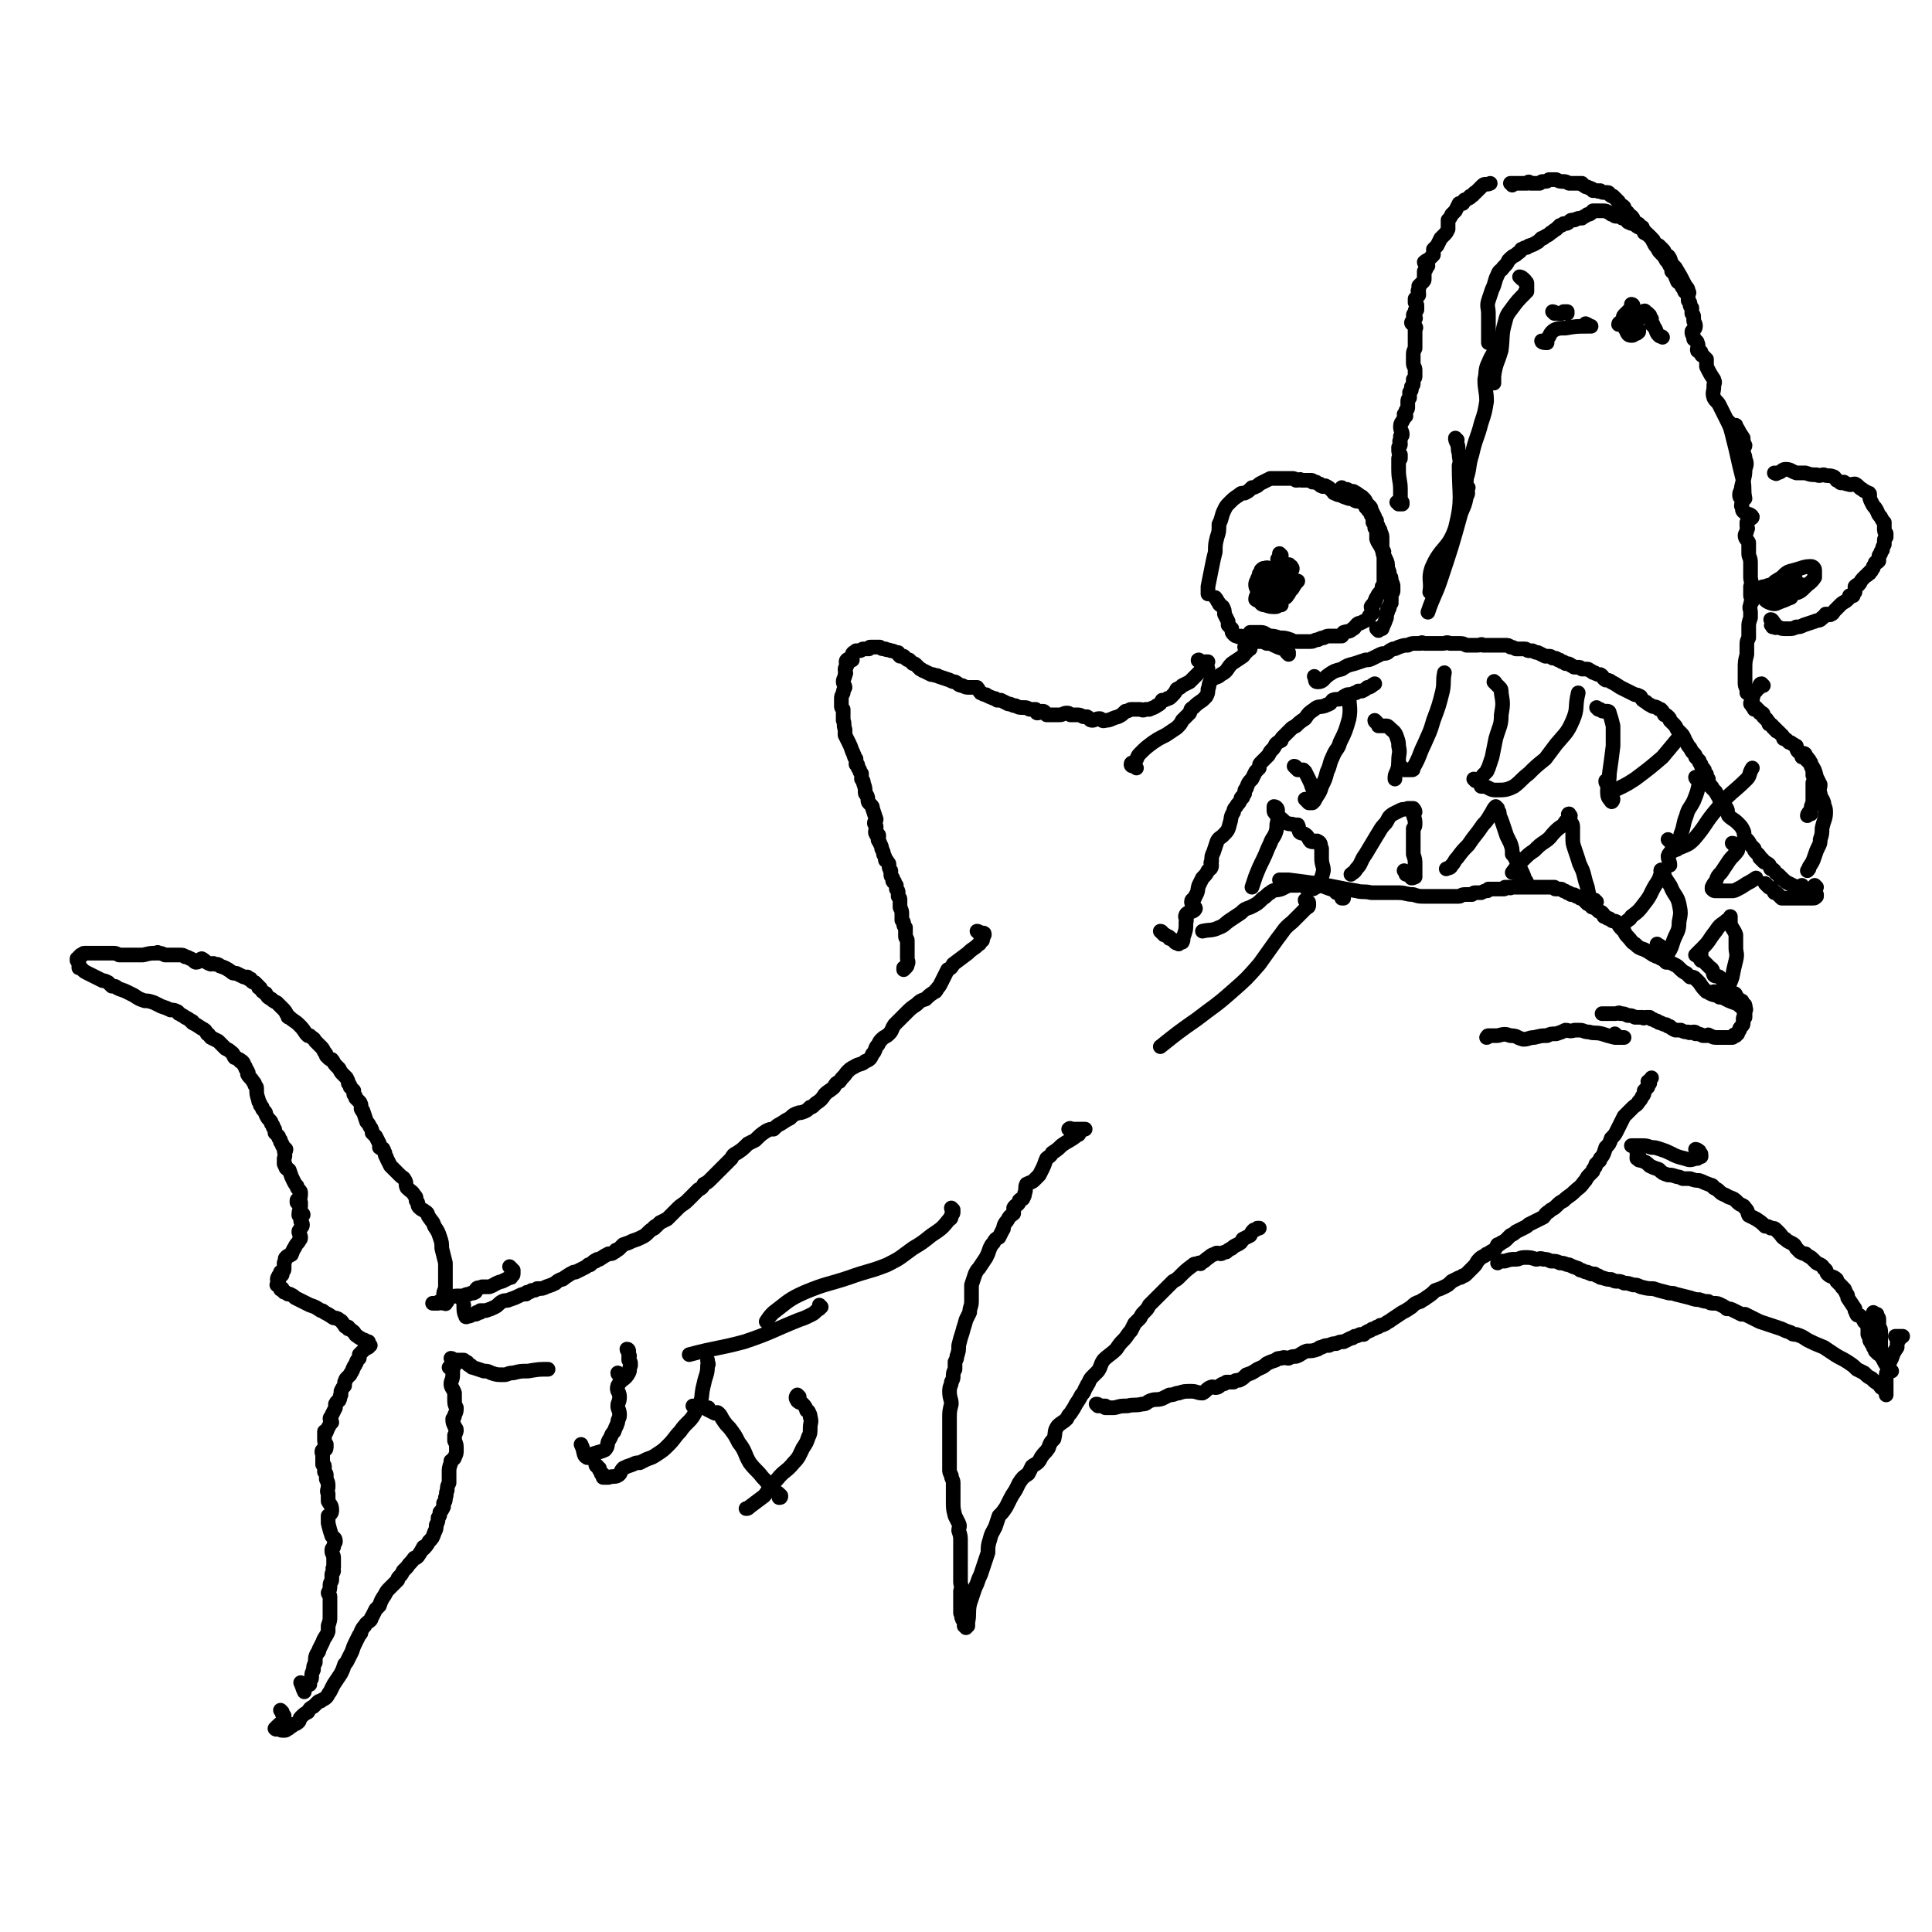 <svg viewBox='0 0 1054 1054' version='1.1' xmlns='http://www.w3.org/2000/svg' xmlns:xlink='http://www.w3.org/1999/xlink'><g fill='none' stroke='#000000' stroke-width='8' stroke-linecap='round' stroke-linejoin='round'><path d='M763,275c0,-1 -1,-1 -1,-1 0,0 1,1 2,1 0,0 0,0 0,0 0,0 1,0 1,0 0,0 -1,0 -1,0 0,-1 1,0 1,0 0,-1 0,-1 0,-1 -1,0 -1,0 -1,0 0,-1 0,-1 0,-2 0,0 0,0 0,-1 0,0 0,0 0,-1 0,-1 0,-1 0,-2 0,0 0,0 0,-1 0,-5 -1,-5 -1,-11 0,-2 0,-2 0,-4 0,-1 0,-1 0,-2 0,0 1,1 1,0 0,-1 0,-1 0,-2 -1,-1 -1,-1 -1,-3 0,0 0,0 0,-1 1,-1 1,-1 1,-2 0,-1 -1,-1 0,-2 0,-1 0,-1 0,-2 1,-1 1,0 1,-1 0,-2 -1,-2 -1,-4 0,-1 0,-2 1,-3 1,-2 1,-2 2,-3 0,0 -1,0 -1,-1 1,0 1,0 1,-1 0,-1 0,-1 0,-1 1,-1 1,-1 1,-2 0,-2 0,-2 0,-3 0,-1 0,-1 1,-2 0,-1 0,-1 0,-3 1,-1 1,-1 1,-2 0,0 0,0 0,-1 1,-1 1,-1 1,-2 0,-1 0,-1 0,-2 1,-1 1,-1 1,-2 0,-2 0,-2 0,-3 0,-2 -1,-2 -1,-4 0,-2 0,-2 0,-4 0,-2 0,-2 1,-4 0,-2 0,-2 0,-4 0,-2 0,-2 0,-3 0,-2 0,-2 0,-3 0,-1 1,-1 0,-2 0,-1 -2,-1 -2,-2 0,-1 2,-1 2,-2 1,-1 -1,-1 -1,-2 0,-1 1,-1 1,-2 0,-1 0,-1 1,-1 0,-1 0,-1 0,-2 0,-1 0,-1 -1,-2 0,-1 0,-1 0,-2 1,-1 1,-1 2,-2 0,0 0,0 0,-1 0,-1 -1,-1 0,-2 0,-1 0,-1 0,-2 1,-1 1,-1 2,-2 1,-1 1,-1 1,-2 0,-1 0,-1 0,-2 0,-1 0,-1 0,-2 1,-1 1,-1 1,-2 0,-1 1,-1 1,-1 0,-1 -2,-1 -2,-2 1,-1 2,-1 3,-2 1,-1 1,-1 2,-2 0,-1 0,-2 0,-3 1,-1 1,-1 2,-2 1,-2 1,-2 2,-4 1,-1 1,-1 2,-2 1,-1 1,-1 2,-3 0,-2 0,-3 0,-5 1,-1 1,-1 2,-3 1,-1 1,-1 2,-2 1,-2 1,-2 2,-4 1,0 1,0 2,0 1,-1 0,-1 1,-2 1,0 1,0 2,-1 1,0 1,0 1,-1 1,0 1,0 2,-1 0,0 0,-1 1,-1 2,-2 2,-2 4,-4 1,-1 2,0 4,-1 '/><path d='M825,101c0,-1 -1,-1 -1,-1 0,0 1,0 1,0 0,0 0,0 0,0 1,0 1,0 1,0 1,0 1,0 2,0 3,0 3,0 5,0 1,-1 1,-1 2,0 1,0 1,0 2,0 2,0 2,0 3,0 1,-1 1,-1 2,-1 2,0 2,0 3,-1 2,0 2,0 4,0 2,1 2,1 4,1 1,0 1,0 3,1 2,0 2,0 3,0 1,0 1,0 2,0 1,0 1,0 2,0 0,0 0,1 1,1 1,1 1,1 2,1 1,1 1,0 2,1 1,0 0,0 1,1 1,0 1,0 1,0 1,0 1,0 2,0 0,1 0,0 1,0 1,1 1,1 2,1 1,0 1,0 2,0 1,0 1,1 1,1 1,1 1,1 2,1 1,1 1,1 1,1 1,1 1,1 2,2 0,1 0,1 1,2 1,0 1,0 2,1 0,1 0,1 1,2 0,0 0,0 1,1 0,0 0,0 0,1 1,1 1,0 2,1 1,1 1,1 1,2 1,1 1,1 2,2 1,0 1,0 1,1 1,1 1,1 2,2 1,1 1,1 1,2 2,1 2,1 3,2 1,1 1,1 2,3 1,2 1,2 2,3 1,2 1,2 2,3 2,2 2,2 3,4 1,1 1,1 2,3 1,1 1,1 1,3 1,1 1,1 2,2 0,1 0,1 1,3 0,1 1,1 2,2 1,1 0,1 1,2 1,1 1,1 2,2 0,1 0,1 1,2 0,1 0,1 0,3 1,1 1,1 1,2 0,1 0,1 1,2 0,1 0,1 0,1 0,1 0,1 0,2 1,1 1,1 1,2 0,1 0,1 0,2 0,1 1,1 1,3 0,2 -2,2 -2,3 0,2 1,2 1,3 0,1 0,1 0,1 1,1 2,1 2,2 1,2 0,2 0,4 0,1 1,0 2,1 0,1 0,2 1,2 1,1 1,1 2,2 0,1 0,1 0,2 0,0 0,0 0,1 0,1 0,1 0,1 2,4 2,4 4,7 0,1 1,1 0,3 0,0 0,0 0,1 0,3 -1,3 0,6 1,2 2,2 3,4 2,4 2,4 4,8 2,4 2,4 3,8 1,4 1,4 2,8 2,9 2,9 4,17 1,5 0,5 1,10 '/><path d='M944,231c0,0 -1,-1 -1,-1 0,0 1,1 2,2 0,0 0,0 0,0 1,0 1,0 2,0 0,1 0,1 1,2 1,2 1,2 3,5 0,2 0,2 1,4 0,1 -1,1 -1,2 0,3 1,3 1,5 1,3 1,3 0,6 0,5 -1,5 -2,10 0,2 -1,2 -1,4 0,2 1,1 1,2 1,2 0,2 0,4 1,1 0,2 1,3 2,2 4,1 5,3 0,1 -2,1 -3,3 0,1 0,1 0,2 0,1 1,1 0,2 0,2 -1,2 -1,3 0,2 1,2 2,4 0,2 0,2 0,4 0,1 0,1 0,2 0,2 1,2 1,5 0,1 0,1 0,2 0,2 0,2 0,4 0,1 0,1 0,2 0,2 1,2 0,5 0,1 0,1 0,2 0,2 0,2 0,3 0,1 1,1 1,2 0,0 0,0 0,0 0,0 0,1 0,1 -1,1 -1,1 -1,2 -1,2 0,2 0,4 0,1 0,1 0,3 -1,3 -1,3 -1,5 0,3 0,3 0,6 -1,2 -1,2 -1,4 0,2 0,2 0,5 -1,4 -1,4 -1,8 0,1 0,1 0,2 0,2 0,2 0,5 0,2 0,2 1,4 0,1 0,1 0,2 '/><path d='M680,354c0,0 -1,-1 -1,-1 0,0 1,0 2,0 0,0 0,0 1,0 0,0 0,0 0,0 0,0 0,0 0,1 -1,0 -1,0 -1,0 0,1 0,1 -1,1 0,1 0,1 -1,1 0,1 0,1 -1,2 -3,2 -3,2 -6,4 -3,3 -2,4 -6,6 -2,2 -3,1 -5,3 -2,2 -1,3 -2,5 0,2 0,2 -1,4 -1,1 -1,1 -2,2 -3,2 -3,2 -5,4 -2,1 -1,1 -2,3 -2,2 -2,2 -4,4 -1,2 -1,2 -3,4 -3,2 -3,2 -6,4 -4,2 -4,2 -7,4 -4,3 -4,3 -7,6 -2,2 -1,2 -3,5 -1,0 -2,0 -2,1 0,1 1,1 2,1 1,1 1,1 1,1 '/><path d='M655,361c-1,0 -2,-1 -1,-1 0,0 1,1 2,1 1,0 1,0 2,0 1,0 1,0 1,0 0,0 -1,0 -1,0 -1,1 -1,1 -1,2 1,1 2,1 2,2 0,0 -1,0 -3,1 -1,0 -1,0 -2,1 -1,1 -1,1 -2,2 -1,1 -1,1 -3,3 -2,1 -2,1 -4,2 -1,1 -1,1 -3,2 -1,2 -1,2 -3,4 -1,1 -1,1 -2,1 -1,1 -2,1 -3,1 -1,2 -1,2 -3,3 -1,1 -2,1 -4,2 -1,0 -1,0 -2,0 -2,1 -2,0 -3,0 -2,0 -3,0 -5,0 -1,0 -1,1 -3,1 -2,2 -2,2 -4,3 -4,1 -4,2 -7,2 -2,1 -2,-1 -3,-1 -2,0 -3,1 -4,1 -2,0 -1,-1 -3,-2 -1,0 -1,0 -2,0 -2,-1 -2,-1 -3,-1 -2,0 -2,0 -4,0 -1,-1 -1,-1 -2,-1 -2,0 -2,1 -4,1 -1,0 0,0 -1,0 -2,0 -2,0 -4,0 -1,0 -1,0 -2,0 -1,-1 -1,-2 -2,-2 -2,0 -2,1 -3,1 -1,0 0,-1 -1,-2 -1,0 -1,0 -3,0 -1,0 -1,-1 -3,-1 -1,0 -1,0 -1,0 -2,0 -2,0 -4,-1 -2,0 -2,-1 -4,-1 -2,-1 -2,-1 -4,-2 -1,0 -1,0 -2,0 -1,-1 -1,-1 -2,-1 -2,-1 -3,-1 -4,-2 -2,0 -2,-1 -3,-1 -1,-1 -1,-2 -2,-3 -2,0 -2,0 -4,0 -2,0 -2,0 -4,-1 -2,0 -2,-1 -4,-2 -1,0 -1,0 -3,-1 -3,-1 -3,-1 -6,-2 -1,-1 -1,0 -3,-1 0,0 0,0 -1,0 -2,-1 -2,-1 -4,-2 -1,0 -1,-1 -2,-1 -1,-1 -1,-1 -2,-2 -1,-1 -1,-1 -2,-1 -1,-1 -1,-1 -2,-2 -1,0 -1,0 -2,-1 0,0 0,0 -1,-1 -1,0 -1,0 -2,0 -1,-1 -1,-1 -1,-2 -2,0 -2,-1 -4,-1 -2,-1 -2,0 -3,-1 -2,0 -2,0 -3,-1 -1,0 -1,0 -2,0 -2,0 -2,0 -3,0 -1,0 0,0 -1,1 -1,0 0,0 -1,0 -1,0 -1,0 -2,0 -1,0 -1,1 -2,1 -1,0 -1,0 -2,0 -1,1 -2,1 -2,2 -1,1 0,2 0,3 -1,1 -2,-1 -3,0 -1,1 0,2 0,3 0,1 -1,1 -1,2 0,2 1,2 0,3 0,2 -1,2 -1,4 0,1 1,2 1,3 -1,2 -1,2 -1,3 -1,2 -1,2 -1,3 0,2 0,2 0,4 0,1 0,1 1,2 0,2 0,2 0,3 0,2 0,2 0,3 1,2 0,2 1,5 0,2 0,2 0,3 1,2 1,2 2,4 1,2 1,2 2,5 1,1 0,1 1,2 0,1 0,1 1,2 0,2 0,2 0,3 1,0 1,0 1,1 0,1 0,1 1,2 0,1 0,1 1,2 0,1 0,1 0,3 1,1 1,1 1,2 1,3 1,3 1,5 0,1 0,1 1,2 1,2 0,3 1,4 1,1 1,1 1,1 1,1 1,1 1,2 1,3 1,3 2,6 0,1 -1,1 -1,2 0,1 1,1 1,2 0,2 -1,3 0,4 0,1 1,0 1,0 1,1 0,2 0,3 0,1 1,1 1,2 1,2 1,2 1,3 1,2 1,2 1,3 1,2 1,2 1,3 0,1 1,0 1,1 1,1 1,1 1,2 0,1 0,2 1,3 0,1 0,1 0,2 0,1 0,1 1,2 0,1 0,1 0,1 0,1 0,1 1,1 0,1 0,1 1,2 0,1 0,1 0,2 1,1 1,1 1,2 0,1 0,1 0,2 1,1 1,1 1,2 0,0 0,0 0,1 0,2 0,2 0,3 1,2 1,2 1,4 0,1 0,1 0,3 1,1 1,1 1,2 0,1 0,1 1,2 0,1 0,1 0,3 0,1 0,1 0,2 0,1 1,1 1,2 0,2 0,2 0,3 0,2 0,2 0,3 0,1 0,1 0,1 0,2 0,2 0,3 0,1 1,2 0,3 0,1 0,1 -1,2 -1,1 -1,1 -1,1 0,0 0,0 0,-1 '/><path d='M534,509c0,0 -1,-1 -1,-1 0,0 1,0 2,1 1,0 1,0 1,0 1,0 1,0 1,1 0,0 0,0 -1,0 0,1 1,1 0,2 0,0 0,0 0,1 -1,0 -1,0 -1,1 -1,0 0,1 -1,1 -3,3 -3,2 -6,5 -4,3 -4,3 -8,6 -1,2 -1,2 -3,3 -1,2 -1,2 -2,4 -1,2 -1,2 -2,4 -1,2 -1,1 -2,3 -1,0 0,1 -1,1 -3,2 -3,2 -5,4 -3,1 -3,1 -5,3 -3,2 -3,2 -5,4 -2,2 -2,2 -3,3 -2,2 -2,2 -4,4 -2,3 -1,3 -3,5 -2,2 -2,1 -4,3 -1,1 -1,1 -2,3 -2,2 -1,3 -3,5 -1,2 -1,3 -4,4 -2,2 -3,1 -6,3 -2,1 -2,1 -4,3 -2,3 -2,2 -4,5 -2,1 -2,1 -3,3 -2,2 -3,2 -5,4 -2,3 -2,3 -5,5 -1,1 -1,1 -1,1 -1,1 -1,1 -2,1 -2,2 -2,2 -5,3 0,0 -1,0 -1,0 -3,1 -3,1 -5,3 -2,1 -2,1 -5,3 -2,1 -2,1 -4,3 -2,0 -2,0 -4,1 -3,2 -3,2 -6,5 -2,1 -2,1 -4,2 -3,3 -3,3 -6,5 -2,1 -2,1 -3,3 -1,1 -1,1 -3,3 0,0 0,0 -1,1 -1,1 -1,1 -3,3 -2,2 -2,2 -4,4 -2,2 -2,2 -4,3 -1,2 -1,2 -3,3 -2,2 -2,2 -4,4 -1,1 -1,1 -2,2 -2,2 -3,2 -5,4 -1,1 -1,1 -2,2 -1,1 -1,1 -2,2 -1,1 -1,1 -2,2 -2,1 -2,1 -4,2 -1,1 -1,1 -2,2 -1,0 -1,0 -1,1 -2,1 -2,1 -3,2 -2,2 -2,2 -4,3 -2,1 -2,1 -5,2 -2,1 -2,1 -5,2 -1,1 -1,1 -2,2 -1,1 -1,1 -2,1 0,0 0,1 -1,1 -1,1 -1,1 -3,1 -2,1 -2,1 -5,3 -1,0 -1,0 -2,1 0,0 1,-1 1,-1 -2,1 -2,1 -4,3 -1,0 -1,0 -1,0 -1,1 -1,1 -3,2 -2,1 -2,1 -4,2 -1,0 -1,0 -1,0 -2,1 -2,1 -5,3 -1,1 -1,1 -2,1 -2,1 -2,1 -3,2 -2,1 -2,1 -5,2 -2,1 -2,1 -5,1 -1,1 -1,1 -3,1 -1,1 -1,1 -2,1 -1,0 -1,0 -1,1 -2,0 -2,0 -4,1 -2,1 -2,1 -5,2 -2,1 -2,0 -4,1 -2,1 -2,2 -4,3 -2,1 -2,1 -5,2 -1,0 -1,0 -1,0 -1,0 -1,0 -2,0 0,0 0,1 0,1 -1,0 -1,0 -2,0 0,1 0,1 -1,1 -2,0 -2,1 -3,1 -1,0 -2,1 -2,0 -1,-2 -1,-3 -1,-6 '/><path d='M279,692c0,0 -1,-1 -1,-1 0,0 1,1 1,2 0,0 1,0 1,0 0,1 0,1 0,1 0,1 0,1 0,1 0,1 -1,1 -1,1 0,1 0,1 -1,1 -2,1 -2,1 -4,2 -4,1 -4,2 -7,3 -2,0 -2,0 -4,0 -2,1 -2,0 -3,1 -1,1 0,2 -1,2 -1,1 -2,0 -3,1 -2,0 -3,1 -5,2 0,0 0,-1 0,-1 -3,0 -4,0 -6,1 -1,1 -1,1 -1,2 -1,1 -1,2 -1,1 -1,0 -2,-1 -2,-2 0,0 1,1 2,1 0,0 1,0 1,0 -1,1 -1,1 -2,1 -1,0 -1,-1 -1,-2 0,0 0,0 0,0 0,1 -1,2 -2,2 -1,0 -3,0 -3,0 0,0 2,0 3,0 0,0 0,-1 1,-1 0,0 0,0 0,0 1,0 1,1 1,0 0,0 0,0 0,-1 1,-1 1,-1 1,-2 0,-2 0,-2 1,-4 0,-2 0,-2 0,-4 0,-3 0,-3 0,-5 0,-3 0,-3 0,-5 -1,-4 -1,-4 -2,-8 0,-3 0,-3 -1,-6 -1,-3 -1,-3 -3,-6 -1,-3 -1,-2 -3,-5 -1,-1 0,-2 -2,-3 -1,-1 -2,-1 -3,-2 -1,-1 -1,-1 -1,-2 0,-1 0,-1 -1,-2 0,-1 0,-1 0,-1 0,-1 0,-1 -1,-2 -1,-2 -2,-2 -4,-4 -1,-2 0,-2 -1,-4 -1,-2 -1,-1 -3,-3 -1,-1 -1,-1 -2,-2 -2,-2 -2,-2 -3,-3 -1,-2 -1,-2 -2,-4 0,-1 -1,-1 -1,-3 -1,-1 0,-1 -1,-2 0,-1 -1,0 -2,-1 0,-1 0,-1 0,-2 -1,-2 -1,-2 -2,-4 -1,-1 -1,-1 -2,-2 0,-1 0,-2 -1,-3 -1,-2 -1,-2 -2,-3 -1,-3 -1,-3 -2,-6 0,0 0,0 0,0 -1,0 0,0 -1,-1 0,-1 0,-1 0,-1 0,-1 0,-2 -1,-3 -1,-1 -1,-1 -2,-2 0,-1 0,-1 -1,-2 0,-1 0,-1 0,-2 -1,-1 -1,-1 -2,-2 0,-1 0,-1 -1,-2 0,-1 0,-1 -1,-3 -1,-1 -1,-1 -2,-2 -1,-1 -1,-1 -2,-3 -1,-1 -1,-1 -2,-2 -1,-1 -1,-2 -2,-3 -1,0 -1,0 -2,-1 0,0 0,0 -1,-1 0,-1 0,-1 -1,-2 -1,-2 -1,-2 -2,-3 -2,-2 -2,-2 -3,-3 -1,-2 -1,-1 -3,-3 0,0 -1,0 -1,0 0,0 1,0 1,0 0,0 -1,0 -1,0 -1,-1 -1,-1 -1,-1 -2,-3 -2,-3 -4,-5 -2,-2 -3,-2 -5,-4 -1,0 -1,0 -1,-1 -1,-1 -1,-2 -2,-3 -2,-2 -2,-2 -4,-4 -2,-1 -2,-1 -3,-2 -2,-1 -2,-1 -3,-3 -2,-1 -2,-1 -3,-3 -1,0 -1,0 -1,-1 -1,-1 -1,-1 -2,-2 -1,0 -1,0 -2,-1 0,-1 0,-1 -1,-1 -1,0 -1,0 -1,-1 -1,0 -1,0 -2,0 -2,-1 -2,-1 -4,-2 -2,0 -2,0 -3,-1 -3,-2 -3,-2 -6,-3 -1,-1 -1,-1 -3,-1 -1,-1 -1,0 -2,0 -3,-1 -3,-2 -5,-3 -1,0 -1,2 -3,2 -1,0 -1,-1 -3,-2 -1,0 -1,-1 -3,-1 -1,-1 -1,-1 -3,-1 -2,0 -2,0 -4,0 -2,0 -2,0 -4,0 -2,-1 -2,-1 -4,-1 0,-1 0,0 -1,0 -3,0 -3,0 -7,1 -3,0 -3,0 -5,0 -1,0 -1,0 -2,0 -2,0 -2,0 -4,0 -1,0 -1,0 -2,0 -2,-1 -2,-1 -3,-1 -1,0 -1,0 -2,0 -2,0 -2,0 -3,0 -1,0 -1,0 -3,0 -1,0 -1,0 -3,0 -1,0 -1,0 -3,0 -1,0 -1,0 -2,0 -1,0 -1,1 -1,1 -1,0 -1,0 -1,0 -1,1 0,1 -1,1 0,1 -1,1 -1,1 0,1 0,1 0,1 0,0 0,0 1,0 0,0 0,0 0,0 0,1 0,1 0,2 0,1 0,1 0,2 1,0 1,0 2,1 1,1 1,1 3,2 2,1 2,1 4,2 2,1 2,1 4,2 1,0 1,0 3,1 1,1 1,1 2,2 2,0 2,0 3,1 2,1 3,1 5,2 2,1 2,1 4,2 3,2 3,2 6,3 2,0 2,0 5,1 2,1 2,1 4,2 3,1 3,1 5,2 2,0 2,0 4,1 1,1 0,1 1,1 1,1 2,1 3,2 2,1 2,1 3,2 1,0 1,0 1,1 2,1 2,1 5,3 2,1 2,1 3,3 1,0 1,1 2,2 2,1 2,1 4,2 2,2 2,2 4,4 2,1 2,1 3,2 2,1 1,2 2,3 1,0 1,0 2,1 1,0 1,0 1,1 1,0 1,0 1,0 1,1 1,1 1,2 1,1 1,1 1,2 1,1 1,1 1,2 1,0 0,1 0,1 1,2 2,2 3,4 1,1 1,1 1,2 1,1 1,1 1,2 0,0 0,0 0,0 0,3 0,3 1,6 0,2 1,1 1,3 0,0 0,0 1,1 0,1 0,1 1,2 1,1 1,1 1,2 1,2 1,2 2,3 1,1 1,1 1,2 1,1 1,1 1,2 0,0 0,0 0,0 1,1 1,1 1,3 1,1 1,1 2,2 0,1 0,1 1,2 0,1 0,1 0,1 1,1 1,1 1,2 1,1 1,1 1,1 1,1 1,1 1,1 0,1 0,0 -1,0 0,2 1,3 0,5 0,1 0,1 0,3 0,0 0,-1 0,0 1,0 0,1 1,2 0,1 1,0 1,1 1,0 1,1 1,1 1,3 1,3 2,5 1,2 1,2 2,3 0,1 0,1 1,2 1,1 1,1 1,2 0,2 0,2 -1,4 0,0 -1,-1 -1,0 0,0 0,0 0,1 1,0 2,0 2,0 0,1 0,1 0,2 -1,3 -1,4 -1,5 0,0 2,-1 2,-1 1,1 0,1 -1,2 0,0 0,0 0,0 0,1 0,1 0,2 0,1 1,1 1,2 0,1 0,1 -1,2 0,1 -1,1 -1,2 0,1 1,2 1,3 0,1 0,1 -1,2 0,1 -1,1 -2,3 0,1 -1,1 -1,2 -1,1 0,1 -1,2 0,1 0,0 -1,1 -1,0 -1,0 -2,1 -1,1 0,1 -1,3 0,1 0,1 0,3 0,1 0,1 -1,2 0,0 -1,0 -1,0 0,0 1,1 1,1 0,1 -1,1 -1,1 -1,1 -1,0 -1,0 0,0 0,0 0,0 -1,2 -1,2 0,3 0,1 0,1 0,2 0,0 0,-1 0,-1 -1,0 -1,1 -1,1 0,0 1,-1 1,-1 0,1 0,2 1,3 0,1 0,0 1,0 0,0 0,1 0,1 0,0 1,1 1,1 1,0 1,0 2,1 1,0 1,0 1,0 2,1 2,1 3,2 2,1 2,1 4,2 2,1 2,1 4,2 3,1 3,1 6,3 1,0 1,0 2,1 2,1 2,1 5,3 1,0 2,0 3,1 2,1 1,1 3,3 0,1 1,1 2,1 0,1 0,1 0,1 1,0 1,0 2,1 2,1 1,2 3,3 1,1 2,1 3,2 1,0 1,0 2,1 0,0 0,0 1,0 0,1 0,1 0,1 0,0 0,0 0,0 0,0 0,0 -1,0 0,0 0,0 0,0 1,1 1,1 1,1 0,0 1,0 1,0 0,0 -1,0 -1,0 0,0 0,0 0,0 0,0 0,1 0,1 -2,1 -2,1 -3,2 -1,1 -1,1 -2,2 0,1 0,1 0,2 -1,1 -1,1 -1,1 -1,1 0,1 -1,2 0,1 -1,1 -1,2 -1,1 0,1 -1,2 0,1 -1,1 -1,2 -1,1 -1,1 -2,2 -1,1 0,1 -1,2 0,1 0,1 0,2 -1,1 -1,1 -2,3 0,1 0,1 0,2 -1,1 0,1 -1,3 -1,1 -1,0 -2,2 0,1 0,1 0,2 -1,2 -1,2 -2,4 0,1 -1,1 -1,2 0,1 1,1 1,2 -1,1 -1,1 -2,3 -1,1 0,1 -1,2 0,1 0,0 -1,0 0,0 0,0 0,1 0,1 0,1 0,2 0,0 0,0 0,1 0,2 0,2 1,3 0,0 0,0 0,1 0,0 0,0 0,0 0,0 0,0 0,0 0,1 0,2 -1,2 0,1 -1,0 -1,0 -1,1 0,2 0,3 0,0 0,0 0,1 0,0 0,0 0,1 0,1 0,1 0,2 0,0 0,0 0,1 0,0 1,0 1,1 0,1 0,1 0,2 0,1 0,1 0,1 1,1 1,1 1,2 0,1 0,1 0,2 1,2 1,2 1,4 0,2 -1,2 0,4 0,2 0,2 0,4 1,2 2,2 2,5 0,2 -1,2 -2,3 0,2 0,2 0,4 1,4 1,4 2,7 1,1 2,1 2,3 0,1 -1,1 -1,3 -1,1 -1,1 -1,2 0,2 1,2 1,4 0,1 0,1 0,2 0,1 0,1 0,3 -1,1 0,1 0,2 0,1 -1,1 -1,2 0,1 0,1 0,3 0,1 -1,1 -1,3 0,2 0,2 -1,4 0,1 1,1 1,2 0,2 0,2 0,4 0,1 0,1 0,3 0,2 0,2 0,4 0,2 0,2 -1,5 0,1 0,2 0,3 -1,3 -2,3 -3,6 -1,2 -1,2 -2,4 0,1 0,1 -1,2 -1,2 -1,2 -1,5 -1,2 -1,2 -1,4 -1,2 -1,2 -1,4 0,1 0,1 -1,2 0,1 0,1 0,2 0,0 0,0 -1,0 -1,2 -1,1 -2,3 0,0 0,1 0,1 -1,-2 -1,-3 -2,-5 '/><path d='M154,934c0,0 -1,-1 -1,-1 0,0 1,1 1,2 1,1 1,1 1,1 0,1 0,1 0,2 -1,2 -2,2 -3,3 -1,1 -1,1 -1,1 -1,1 -1,1 -1,1 1,1 1,0 1,0 0,0 0,-1 0,-1 0,1 0,1 0,1 1,1 1,0 2,0 1,1 0,1 1,1 1,0 1,0 1,0 1,0 1,0 2,-1 1,0 0,0 1,-1 1,0 1,0 2,-1 1,-1 1,0 2,-1 2,-1 1,-2 2,-3 2,-2 2,-2 4,-3 1,-2 1,-2 3,-3 1,-1 1,-1 2,-2 1,-1 1,-1 2,-1 1,-1 2,-1 3,-2 1,-1 1,-2 2,-3 1,-2 1,-2 2,-4 2,-3 2,-3 4,-6 1,-2 1,-2 2,-5 1,-1 1,-1 2,-3 1,-2 1,-2 2,-4 1,-3 1,-3 2,-5 1,-2 1,-2 2,-4 1,-1 1,-1 1,-2 1,-2 1,-2 2,-3 1,-2 2,-2 3,-3 1,-1 0,-1 1,-2 1,-2 1,-2 2,-4 1,-1 1,-1 2,-2 1,-3 1,-3 3,-6 1,-2 1,-2 3,-4 1,-1 1,-1 2,-2 1,-1 1,-1 2,-2 0,-1 0,-1 1,-2 1,-1 1,-1 2,-3 1,-1 1,-1 2,-2 2,-3 2,-2 4,-5 1,0 1,0 2,-1 2,-3 2,-3 3,-5 0,0 0,1 0,1 1,-1 2,-2 3,-4 2,-2 2,-2 3,-5 1,-2 1,-2 1,-4 1,-2 1,-2 1,-4 1,-1 1,-1 1,-3 1,-1 1,-1 2,-3 0,-1 0,-1 0,-2 1,-1 1,-1 1,-3 1,-2 0,-2 1,-4 0,-2 0,-2 1,-4 0,-1 0,-1 0,-2 0,-1 0,-2 0,-3 0,-1 0,-1 0,-1 0,-2 0,-2 1,-5 0,0 0,0 0,-1 1,-1 2,-1 2,-2 1,-2 1,-2 1,-4 0,-3 0,-3 -1,-5 0,-2 0,-2 0,-3 1,-2 1,-2 1,-3 0,-1 -1,-1 -1,-2 -1,-2 -1,-2 -1,-4 1,-1 1,-1 1,-2 1,-2 1,-2 1,-4 -1,-2 -1,-2 -1,-5 0,-2 0,-2 0,-3 -1,-3 -2,-3 -2,-5 0,-2 1,-2 1,-5 0,-1 0,-1 0,-3 0,-1 0,-1 1,-2 0,0 0,0 0,0 -1,0 -1,0 -2,0 0,0 0,0 -1,1 '/><path d='M247,742c0,0 -1,-1 -1,-1 1,0 1,1 3,1 1,0 1,0 1,0 1,0 1,0 1,0 1,0 1,0 2,0 0,1 0,1 1,1 1,0 1,0 1,1 1,1 1,1 2,1 1,1 0,1 1,1 3,1 3,1 6,2 2,0 2,0 4,1 3,1 3,1 7,1 2,0 2,-1 5,-1 4,-1 4,-1 8,-1 6,-1 6,-1 11,-1 '/><path d='M338,750c0,0 -1,0 -1,-1 0,0 1,1 1,1 0,0 0,0 1,0 '/><path d='M343,737c0,0 0,-1 -1,-1 0,1 1,1 1,2 0,1 0,1 0,1 1,1 0,1 0,1 0,0 0,0 0,1 0,0 0,0 0,1 1,1 1,1 1,2 0,0 0,0 0,1 -1,2 0,2 -1,4 -2,4 -4,3 -6,7 -1,3 1,3 1,6 0,3 -1,3 -1,5 0,2 1,2 1,5 0,2 -1,2 -1,4 -1,3 -1,2 -2,5 -2,2 -1,2 -3,5 -1,2 0,3 -2,5 -2,1 -3,1 -6,2 -2,1 -3,3 -4,2 -2,-1 -1,-3 -3,-7 0,0 0,0 0,0 '/><path d='M326,800c0,0 -1,-1 -1,-1 0,1 1,1 2,2 0,1 0,1 0,1 1,1 1,2 1,2 0,1 0,-1 0,0 1,0 1,0 1,1 0,1 0,1 0,1 0,0 0,0 1,0 0,0 0,0 1,0 0,0 0,0 1,0 3,-1 3,0 5,-1 2,-1 1,-2 3,-4 2,-1 2,-1 5,-2 2,-1 2,-1 4,-1 2,-1 2,-1 4,-2 3,-1 3,-1 6,-3 3,-2 3,-2 6,-5 3,-3 3,-4 6,-7 4,-6 6,-5 9,-12 4,-6 2,-7 4,-14 1,-5 2,-5 2,-10 1,-1 0,-1 0,-3 '/><path d='M379,768c0,0 -1,-1 -1,-1 0,0 1,0 2,0 0,1 0,1 1,1 1,0 1,0 2,0 2,0 2,0 3,0 1,0 0,0 0,0 0,1 0,1 0,1 2,1 2,1 4,2 1,0 1,-1 2,0 1,1 1,1 2,3 2,3 2,3 4,5 3,4 3,4 5,8 4,5 3,6 6,11 3,4 4,4 7,8 2,2 2,2 4,5 3,3 3,2 6,5 0,1 0,1 -1,1 '/><path d='M436,762c0,0 -1,-1 -1,-1 -1,1 -1,2 0,3 0,1 1,0 1,1 1,0 1,0 2,1 1,1 1,1 2,3 0,1 0,0 1,1 1,2 1,2 1,3 1,3 0,3 0,6 0,3 0,3 -1,5 -1,3 -1,3 -3,6 -2,4 -2,5 -5,8 -4,5 -5,4 -9,9 -4,4 -4,5 -7,9 -4,3 -4,3 -8,6 -1,1 -1,1 -2,1 '/><path d='M584,617c0,-1 -1,-1 -1,-1 1,-1 1,0 2,0 1,0 1,0 2,0 0,0 0,0 0,0 1,0 1,0 1,0 1,0 1,0 2,0 1,0 1,0 1,0 0,0 0,0 1,0 0,0 0,0 0,0 0,0 0,0 0,0 0,0 0,0 -1,0 0,0 -1,0 -1,0 0,1 0,1 -1,2 -1,1 0,1 -1,1 -5,4 -5,3 -9,6 -2,2 -2,2 -5,4 -1,2 -2,2 -3,3 -1,2 -1,3 -2,5 -1,2 -1,2 -2,4 -1,1 -1,1 -3,3 -1,1 -2,1 -4,2 -1,2 0,3 -1,5 0,1 0,1 -1,3 -1,0 -1,0 -2,1 0,0 0,1 0,1 -1,2 -2,1 -3,3 0,1 0,1 0,3 -1,1 -2,1 -3,3 -1,2 -1,1 -2,3 -1,2 0,2 -1,3 -1,2 -1,2 -2,4 -2,1 -2,1 -3,3 -1,1 -1,1 -2,3 -1,3 -1,3 -2,5 -2,3 -2,3 -4,6 -1,1 -1,1 -2,3 -1,3 -1,3 -2,6 0,2 0,2 0,4 0,2 0,2 0,5 0,3 -1,3 -1,6 -1,2 -1,2 -2,4 -1,4 -1,3 -2,7 -1,3 -1,3 -2,7 0,3 0,3 -1,6 0,1 0,1 -1,3 0,2 0,2 0,4 -1,2 -1,2 -1,4 0,1 0,1 -1,3 0,2 -1,2 -1,5 0,4 1,4 1,7 -1,4 -1,4 -1,8 0,3 0,3 0,6 0,3 0,3 0,6 0,2 0,2 0,4 0,2 0,2 0,4 0,4 0,4 0,8 0,1 0,1 1,3 0,2 1,2 1,4 0,2 0,3 0,5 0,2 0,2 0,5 0,4 0,4 1,8 1,2 1,2 2,4 1,2 0,2 0,4 1,3 1,3 1,6 0,3 0,3 0,6 0,2 0,2 0,4 0,2 0,2 0,4 0,2 0,2 0,5 0,1 0,1 0,3 0,2 1,2 0,5 0,2 0,2 0,4 0,2 0,2 0,3 0,2 0,2 0,5 1,1 0,2 1,3 0,1 0,0 1,0 0,0 0,0 0,0 1,0 1,-1 2,-1 0,0 0,0 0,0 '/><path d='M527,888c0,-1 -1,-1 -1,-1 0,0 1,0 1,1 0,0 0,-1 0,-1 0,0 0,0 1,0 0,-1 0,-1 0,-2 1,-5 0,-5 1,-10 1,-3 1,-3 2,-6 1,-3 1,-3 2,-5 1,-3 1,-3 2,-5 1,-3 1,-3 2,-6 1,-3 1,-3 2,-6 0,-3 0,-4 1,-7 1,-4 1,-3 3,-7 1,-3 1,-3 2,-6 2,-2 2,-2 4,-5 1,-2 1,-2 2,-4 1,-2 1,-2 3,-5 1,-2 1,-2 2,-4 2,-3 2,-3 5,-5 1,-2 1,-2 2,-4 1,-1 2,-1 3,-2 1,-1 1,-1 2,-3 2,-3 2,-2 4,-5 1,-3 1,-3 3,-5 1,-4 0,-4 2,-7 2,-2 3,-2 5,-4 1,-2 1,-2 2,-3 2,-3 2,-3 3,-5 2,-3 2,-3 3,-5 2,-2 1,-2 3,-5 0,-1 1,-1 1,-2 1,-2 1,-2 2,-3 2,-2 2,-2 3,-3 2,-3 1,-3 3,-6 3,-3 4,-3 7,-6 2,-3 2,-3 4,-5 2,-2 2,-3 4,-5 1,-2 1,-2 2,-4 2,-2 2,-2 3,-3 1,-2 1,-2 2,-3 2,-2 2,-2 3,-4 2,-2 2,-2 4,-4 1,-1 1,-1 3,-3 2,-2 2,-2 3,-3 2,-2 2,-2 3,-3 2,-1 2,-1 4,-3 3,-3 3,-3 7,-6 1,-1 1,0 3,-1 1,0 1,1 1,0 2,-1 2,-1 3,-2 3,-2 2,-2 5,-3 1,-1 2,0 3,0 1,0 1,-1 3,-1 1,-1 1,-1 3,-2 1,-1 1,-1 3,-2 2,-1 2,-1 3,-3 2,-1 2,-1 4,-2 1,-2 1,-2 2,-3 1,0 1,0 2,-1 0,0 0,0 1,0 '/><path d='M599,767c0,0 -1,-1 -1,-1 1,0 1,0 2,1 0,0 0,0 1,0 0,0 0,0 1,0 0,0 0,0 0,0 1,0 1,0 1,0 0,0 0,1 0,1 0,0 0,0 1,0 0,0 0,0 0,0 1,0 1,0 2,0 1,0 1,0 2,0 4,-1 3,-1 7,-1 4,-1 4,0 8,-1 3,0 2,-1 5,-2 3,-1 3,0 6,-1 2,-1 2,-1 4,-2 3,0 3,-1 5,-1 3,-1 3,-1 7,-1 3,0 3,1 6,1 2,-1 2,-2 4,-3 2,-1 2,0 3,0 2,0 2,-1 4,-2 1,0 1,0 2,-1 2,0 2,0 4,0 1,-1 1,-1 3,-1 2,-1 2,-1 4,-3 3,-1 3,-1 6,-3 2,-1 3,-1 5,-3 2,-1 2,-1 5,-2 1,-1 1,-1 3,-1 2,-1 2,0 4,0 2,-1 2,-1 4,-1 3,-1 3,-2 6,-3 3,0 3,0 6,-1 1,-1 1,-1 2,-1 2,-1 2,-1 4,-1 2,-1 2,-1 4,-1 2,-1 2,-1 4,-1 2,-1 2,-1 4,-2 1,0 1,0 2,-1 1,0 1,0 3,-1 1,0 1,0 2,0 1,-1 1,-1 3,-2 1,0 1,-1 2,-1 0,0 1,0 2,-1 1,0 1,0 2,-1 1,0 1,0 3,-1 1,-1 2,-1 3,-2 3,-2 3,-2 6,-4 2,-1 2,-1 5,-3 2,-2 2,-2 5,-3 1,-1 2,-1 3,-2 3,-2 3,-2 5,-4 3,-1 3,-1 5,-2 2,-1 2,-1 4,-3 2,-1 2,-1 4,-2 1,0 1,0 2,-1 1,0 1,0 2,-1 2,-2 2,-2 4,-4 2,-2 1,-2 3,-4 1,-1 1,-1 3,-2 1,-1 1,-1 2,-1 1,-1 1,-1 3,-2 1,-1 1,-1 2,-3 1,0 1,0 2,-1 2,-1 2,-1 3,-2 1,-1 1,-1 2,-2 2,-1 2,-1 3,-2 2,-1 2,-1 4,-2 2,-1 2,-1 3,-2 2,-1 2,-1 4,-2 2,-1 2,-1 4,-2 1,-1 1,-2 3,-3 2,-2 2,-1 4,-3 2,-2 2,-2 4,-3 3,-3 3,-2 6,-5 2,-2 3,-2 5,-5 2,-2 1,-2 3,-4 1,-1 1,-1 2,-2 0,-1 0,-1 1,-2 1,-1 0,-2 1,-2 1,-2 2,-1 2,-3 2,-2 2,-3 3,-6 2,-2 2,-2 3,-5 2,-2 2,-2 3,-4 1,-2 1,-2 2,-4 1,-2 1,-2 2,-4 1,-1 1,-1 2,-2 2,-2 2,-2 3,-3 1,-1 2,-1 3,-3 1,-1 1,-1 2,-3 1,-1 1,-1 1,-3 1,-1 1,-1 2,-2 0,-2 0,-2 1,-3 0,-1 1,-2 1,-2 0,0 -1,1 -1,2 0,0 0,1 0,1 0,-1 -1,-1 -1,-1 '/><path d='M894,630c0,0 -1,-1 -1,-1 0,0 1,0 1,1 0,0 0,0 0,1 0,0 0,0 -1,0 0,1 0,1 0,1 0,0 0,0 1,0 0,1 0,1 1,1 3,1 3,1 5,3 2,1 2,1 5,2 2,2 2,2 5,3 2,0 2,0 5,1 1,0 1,0 3,1 2,0 2,0 4,0 3,1 3,1 5,1 3,1 2,1 5,2 2,1 2,0 3,2 2,1 2,1 3,2 2,2 2,1 5,3 3,1 3,1 5,3 2,2 3,1 4,3 2,2 1,2 2,4 2,1 2,1 4,2 3,2 3,2 5,4 1,0 2,0 3,1 2,0 2,0 3,1 1,1 1,1 2,2 1,1 1,2 3,3 1,1 1,1 3,2 2,1 2,1 3,3 1,1 1,1 2,2 2,1 2,1 3,1 2,2 2,1 4,3 1,1 1,1 2,2 2,1 3,1 4,3 2,1 1,2 2,3 2,2 3,1 5,3 0,0 0,0 0,1 1,1 1,1 2,2 0,0 0,0 1,1 0,1 0,0 1,1 1,1 0,1 1,2 0,1 1,1 1,2 0,0 0,0 0,1 2,3 2,3 4,6 0,1 0,0 0,1 1,1 0,1 1,2 0,1 1,0 2,1 1,1 1,1 2,3 1,1 1,1 2,2 0,2 0,2 0,5 1,2 1,2 1,3 0,1 1,1 1,2 1,1 1,1 1,2 1,1 1,1 1,2 1,1 1,1 1,1 1,1 1,1 2,1 1,1 0,1 1,2 2,4 2,4 5,7 '/><path d='M1023,717c0,0 -1,0 -1,-1 0,0 1,1 1,1 0,0 1,0 1,0 0,0 0,0 0,1 1,1 1,1 1,2 0,2 0,2 0,4 1,1 1,1 1,3 0,5 0,5 0,10 '/><path d='M926,628c0,0 -1,-1 -1,-1 0,0 1,0 2,1 0,0 0,1 0,1 1,1 1,0 1,1 0,0 0,0 0,1 -1,0 -1,0 -1,0 -1,0 -1,0 -1,0 0,0 0,1 0,1 -1,0 -1,0 -1,0 -3,1 -3,1 -6,0 -4,-1 -4,-1 -8,-3 -2,-1 -2,-1 -5,-2 -3,-1 -3,-1 -5,-1 -3,-1 -3,-1 -5,-1 -2,0 -2,0 -4,0 -1,0 -1,0 -2,0 0,0 0,0 0,0 '/><path d='M1035,730c0,0 -1,-1 -1,-1 0,0 0,0 1,0 0,0 0,0 1,0 0,0 0,0 1,0 0,0 0,0 0,0 1,0 1,0 1,0 0,0 0,0 0,0 -1,0 -1,0 -1,0 -1,0 -1,1 -1,1 0,0 0,0 0,1 -1,1 -1,1 -1,2 0,1 0,1 0,2 -2,3 -2,3 -3,6 -1,2 -1,2 -2,4 0,2 0,2 0,3 -1,1 -1,1 -1,3 0,0 0,0 0,1 0,1 0,1 0,1 0,1 0,1 0,1 0,1 0,1 0,1 0,1 0,1 0,1 0,1 0,1 0,1 0,1 0,1 0,2 0,0 0,0 0,1 0,0 0,1 0,1 0,-1 0,-1 0,-2 0,0 -1,0 -1,-1 -2,-1 -2,-1 -3,-3 -2,-1 -2,-1 -4,-3 -2,-1 -2,-1 -4,-3 -2,-1 -2,-1 -4,-2 -2,-2 -2,-2 -5,-4 -3,-2 -4,-2 -7,-4 -3,-2 -3,-2 -6,-4 -5,-2 -5,-2 -9,-4 -3,-2 -3,-2 -6,-3 -2,0 -2,0 -3,-1 -3,-1 -3,-1 -5,-2 -3,-1 -3,-1 -6,-2 -3,-1 -3,-1 -6,-2 -2,-1 -2,-1 -4,-2 -2,-1 -2,-1 -4,-2 -1,0 -1,0 -2,0 -2,-1 -2,-1 -4,-2 -2,-1 -2,-1 -4,-1 -1,-1 -1,-1 -3,-2 -2,-1 -2,-1 -4,-1 -2,0 -2,0 -3,-1 -2,0 -2,0 -5,-1 -2,0 -2,0 -5,-1 -4,-1 -4,-1 -8,-2 -2,-1 -2,0 -5,-1 -4,-1 -4,-1 -7,-2 -3,0 -3,0 -7,-1 -2,-1 -2,-1 -4,-1 -3,-1 -3,-1 -5,-1 -2,-1 -2,-1 -4,-1 -1,0 -1,0 -3,-1 -2,0 -2,0 -5,-1 -1,0 -1,0 -2,-1 -1,0 -1,0 -2,-1 -1,0 -1,0 -2,0 -1,-1 -1,0 -2,-1 -1,0 -1,0 -3,-1 -1,0 -1,0 -2,-1 -3,-1 -3,-1 -5,-2 -2,0 -2,-1 -5,-1 -2,-1 -2,-1 -5,-1 -2,-1 -2,-1 -4,-1 -2,-1 -2,0 -4,0 -3,-1 -3,-1 -6,-1 -3,0 -3,1 -5,1 -3,0 -3,0 -6,1 -1,0 -1,0 -2,0 -1,0 -1,0 -2,1 '/><path d='M634,509c0,0 -1,-1 -1,-1 1,0 1,1 2,2 1,0 1,0 2,1 0,0 0,0 0,0 1,0 1,0 1,1 1,0 1,0 2,1 1,0 1,0 1,1 0,0 0,0 0,0 1,1 1,0 2,1 0,0 0,0 0,0 0,0 0,0 0,0 1,-1 1,-1 2,-1 1,-2 0,-2 1,-4 1,-3 1,-3 1,-7 1,-2 -1,-2 0,-4 1,-2 4,-1 5,-3 1,-1 -2,-2 -2,-4 0,-2 2,-1 2,-3 2,-3 1,-3 2,-6 1,-2 1,-2 2,-4 2,-2 2,-2 3,-4 1,-1 2,-1 2,-3 0,-1 -1,-1 0,-2 0,-3 0,-3 1,-5 1,-3 1,-3 2,-6 1,-2 2,-2 3,-3 3,-3 3,-3 4,-7 1,-3 0,-3 2,-6 0,-2 1,-2 2,-4 1,-1 1,-1 2,-3 0,-1 0,-1 1,-1 0,-1 0,-1 1,-2 0,-2 0,-2 1,-3 1,-3 1,-3 3,-5 1,-2 1,-2 2,-4 1,-1 1,-1 2,-2 0,-2 0,-2 1,-3 1,-1 1,-1 2,-2 1,-1 1,-1 2,-2 1,-2 1,-2 2,-3 1,-1 1,-1 2,-3 1,-1 1,-1 3,-2 0,-1 0,-1 1,-2 1,-1 1,-1 2,-2 1,-1 1,-1 2,-2 1,-1 1,-1 3,-2 2,-2 2,-2 5,-4 2,-3 2,-3 5,-5 2,-2 3,-1 6,-2 1,-1 1,0 2,-1 1,0 1,-1 2,-2 2,-1 3,0 5,-1 1,-1 1,-1 3,-2 2,0 2,0 4,-1 1,0 1,0 2,-1 1,0 1,0 2,0 2,-1 2,-1 3,-2 2,0 2,-1 4,-2 '/><path d='M962,374c0,0 -1,-1 -1,-1 -1,0 -1,1 -1,1 0,1 0,1 0,1 -1,1 -2,1 -2,2 -2,1 -1,2 -2,4 0,1 0,1 0,1 0,1 0,1 -1,2 0,0 0,-1 0,0 0,0 0,0 0,0 1,1 1,2 2,2 0,1 1,0 1,0 0,0 0,0 0,0 -1,0 -1,1 0,1 0,0 0,-1 0,-1 0,0 -1,0 -1,0 0,0 0,0 0,0 0,1 0,1 0,1 0,0 0,-1 1,-1 0,0 0,1 1,1 0,1 0,1 1,1 0,0 0,0 0,1 1,0 1,0 1,0 0,0 1,0 1,1 0,0 0,0 0,1 1,0 0,0 1,1 0,0 1,0 1,1 0,0 0,0 0,0 1,1 1,1 1,1 0,1 0,1 0,1 1,0 1,0 2,1 0,1 0,1 1,1 0,1 0,1 1,1 0,1 0,1 1,1 1,1 1,1 1,1 1,1 1,1 1,1 1,1 1,1 1,2 1,0 1,0 2,1 0,0 0,0 1,1 1,0 1,0 2,1 1,0 1,1 2,1 0,1 0,2 1,3 1,0 1,0 1,1 1,1 1,1 1,2 1,0 1,0 2,1 1,1 1,1 2,2 1,1 1,1 1,2 1,2 1,2 1,5 1,2 1,2 0,4 0,3 0,3 0,6 0,2 0,2 0,5 -1,2 -1,2 -1,4 -1,1 -2,2 -2,3 0,0 1,-1 2,-1 '/><path d='M985,412c0,0 0,-1 -1,-1 0,0 1,1 1,2 1,0 1,0 1,1 1,1 1,0 1,1 1,1 1,1 1,2 2,3 2,3 3,7 1,2 1,2 2,4 0,2 -1,3 0,5 0,2 1,2 2,5 0,2 1,2 1,5 0,4 -1,4 -2,9 0,3 0,3 -1,6 0,2 0,2 -1,4 -1,2 -1,2 -2,5 -1,3 -1,3 -3,6 0,1 0,1 -1,2 '/><path d='M991,484c0,0 -1,-1 -1,-1 0,0 0,1 0,1 0,1 -1,1 -1,1 0,1 1,1 1,2 0,0 0,0 1,1 0,0 0,0 0,0 0,0 0,0 0,0 0,1 0,1 0,1 -1,1 -1,1 -2,1 -3,0 -3,0 -6,0 -2,0 -2,0 -5,0 -1,0 -1,0 -2,0 -1,0 -1,0 -1,0 -1,0 -1,0 -2,0 0,0 0,0 -1,0 -1,-1 -1,-1 -2,-2 -1,-1 -1,-1 -2,-1 -1,-2 -1,-2 -3,-3 -1,-1 -1,-1 -2,-2 '/><path d='M984,484c-1,0 -1,-1 -1,-1 0,0 0,1 1,1 0,1 0,1 1,1 0,0 0,0 0,0 0,1 0,0 0,0 0,0 0,1 -1,0 -4,-1 -4,-1 -8,-3 -2,-1 -2,-1 -4,-3 -1,0 -1,0 -1,-1 -2,-2 -2,-1 -3,-3 -1,-1 -1,-1 -2,-1 -1,-2 0,-2 -2,-3 -1,-1 -1,0 -2,-1 0,-1 0,-1 -1,-1 0,-1 0,-1 -1,-1 0,-1 0,-1 -1,-2 0,0 0,0 -1,-1 -1,-1 -1,-1 -1,-2 -1,-1 -1,-1 -2,-2 -1,-2 -1,-2 -3,-4 -1,-2 0,-2 -1,-4 -1,-2 -1,-2 -3,-4 -2,-2 -3,-2 -5,-4 -1,-2 0,-2 -1,-4 -1,-2 -2,-1 -3,-3 -1,-1 0,-1 -1,-2 0,-1 0,-1 -1,-2 0,-1 -1,-1 -1,-2 -1,-1 -1,-1 -2,-2 0,-1 0,-1 -1,-1 -1,-2 -1,-2 -1,-4 -1,-1 -1,-1 -1,-2 0,-1 0,-1 -1,-1 0,-2 0,-2 -1,-3 -1,-1 -1,-1 -1,-2 -1,-1 -1,-1 -1,-2 -1,-1 -1,-1 -2,-2 0,-1 0,-1 -1,-2 -1,-1 -1,-1 -2,-3 -1,-1 -1,-1 -2,-3 -1,-1 -1,-1 -1,-2 -1,-2 -1,-2 -2,-3 -1,-1 -1,-1 -2,-2 -1,-2 -1,-2 -2,-3 -1,-1 -1,-1 -2,-2 0,-1 0,-1 -1,-2 -1,-1 -1,-1 -2,-1 -1,-2 -1,-2 -2,-3 -1,0 -1,0 -2,-1 -2,-1 -2,0 -3,-1 -2,-1 -2,-1 -3,-2 -2,-1 -2,-1 -3,-3 -2,-1 -2,-1 -3,-1 -2,-1 -2,-1 -4,-2 -2,-1 -2,-1 -4,-2 -3,-2 -3,-2 -5,-3 -1,-1 -2,-1 -3,-1 -2,-1 -1,-2 -3,-3 -1,0 -2,0 -3,-1 -1,0 -1,0 -2,-1 -1,0 -1,-1 -2,-1 -1,0 -1,0 -3,0 -1,-1 -1,-1 -2,-1 0,0 0,0 -1,0 -1,0 -1,0 -1,0 -1,0 -1,-1 -2,-1 -1,-1 -1,-1 -3,-1 -1,-1 -1,-1 -2,-1 -1,-1 -1,-1 -2,-1 -1,-1 -1,-1 -3,-1 -1,-1 -1,-1 -2,-1 -1,0 -1,0 -2,0 -2,-1 -2,-1 -4,-2 -1,0 -1,0 -3,-1 -1,0 -1,0 -2,0 -1,0 -1,-1 -2,-1 -1,0 -1,0 -2,0 -1,0 -1,0 -3,0 -2,-1 -2,-1 -3,-1 -1,-1 -1,-1 -3,-1 -1,0 -1,0 -3,0 -1,0 -1,0 -3,0 -1,0 -1,0 -2,0 -2,0 -2,0 -4,0 -1,-1 -1,0 -3,0 -1,0 -1,0 -3,0 -1,0 -1,0 -3,0 -2,-1 -2,-1 -4,-1 -3,0 -3,0 -5,0 -2,-1 -2,0 -4,0 -1,0 -1,0 -2,0 -1,0 -1,0 -3,0 0,0 0,0 -1,0 -2,0 -2,0 -4,0 -1,0 -1,-1 -2,0 -2,0 -2,0 -3,0 -2,0 -2,0 -4,1 -2,0 -2,0 -5,1 -2,1 -2,1 -3,1 -2,1 -2,1 -3,2 -2,1 -2,0 -4,1 -2,1 -2,1 -4,2 -2,1 -2,1 -4,1 -3,1 -3,1 -6,2 -4,1 -4,1 -7,3 -4,1 -4,1 -7,3 -3,2 -3,4 -6,4 -2,0 -1,-1 -2,-3 '/><path d='M733,267c0,0 -1,-1 -1,-1 0,0 1,1 2,2 0,1 0,1 1,1 0,1 0,1 0,1 1,0 1,0 2,0 0,0 0,0 0,0 -1,-1 -1,-2 -2,-3 0,0 0,1 0,2 0,0 0,-1 0,-1 1,0 1,1 2,1 0,0 0,-1 1,-1 1,0 1,1 2,1 0,0 0,1 0,1 1,0 1,0 1,0 1,0 0,0 1,1 0,0 1,0 1,0 1,1 1,1 1,1 1,1 1,1 1,2 1,1 1,1 1,1 1,1 1,1 1,1 1,1 1,1 1,2 1,2 1,2 2,4 0,1 0,1 1,2 0,1 0,1 0,2 1,1 1,1 1,2 1,1 1,1 1,2 1,2 1,2 1,4 0,2 0,2 0,4 0,1 0,1 1,3 0,1 -1,1 0,2 0,2 0,2 0,3 0,2 0,2 0,3 0,2 0,2 0,3 0,1 0,1 0,3 0,1 0,1 0,3 0,1 0,1 -1,2 0,2 0,2 -1,3 -1,1 -1,1 -2,3 -1,1 0,1 -1,2 0,2 -1,1 -2,3 0,1 1,2 1,3 0,1 -1,1 -2,2 0,1 0,1 -1,2 -2,1 -2,1 -4,2 -1,0 -1,0 -2,1 -1,1 -1,2 -2,2 -2,2 -2,1 -5,2 -1,1 0,1 -1,2 -1,0 -1,0 -3,0 -1,0 -1,0 -2,0 -1,0 -1,0 -2,0 -1,0 -1,0 -3,1 -1,0 -1,0 -3,1 -2,0 -2,1 -4,1 -3,0 -3,0 -7,0 -2,0 -2,0 -4,-1 -3,-1 -3,-1 -6,-1 -3,-1 -3,-1 -5,-1 -3,-1 -3,-2 -5,-2 -3,0 -3,0 -6,0 '/><path d='M703,357c0,0 -1,-1 -1,-1 0,0 1,1 1,0 0,0 -1,0 -1,-1 0,0 0,0 0,-1 -1,0 -1,0 -1,0 -1,0 -1,0 -1,0 -3,-1 -3,-1 -5,-2 -2,-1 -2,-1 -4,-1 -2,-1 -2,-1 -4,-1 -1,0 -1,0 -3,0 -1,0 0,0 -1,-1 -1,0 -1,0 -2,0 0,0 0,0 -1,0 -1,0 -1,0 -2,-1 -1,0 -1,0 -1,-1 -1,0 -1,1 -2,0 -1,0 -1,0 -2,-1 -1,-1 -1,-1 -1,-3 -1,-1 -1,-1 -2,-2 0,-1 0,-1 0,-2 -1,-2 -1,-2 -2,-4 0,-2 0,-2 -1,-4 -1,-1 -2,-1 -2,-2 -1,-1 -1,-2 -2,-3 0,0 0,0 0,0 '/><path d='M752,344c0,0 -1,-1 -1,-1 1,0 1,0 2,0 0,0 0,0 1,0 1,-3 1,-2 2,-5 1,-2 0,-2 1,-4 0,-1 0,-1 0,-2 1,0 1,0 1,-1 0,-1 0,-1 1,-2 0,-2 0,-2 0,-3 0,-1 0,-1 0,-2 1,-1 1,-1 1,-2 0,-1 0,-1 0,-2 0,-1 0,-1 -1,-3 0,-2 0,-2 -1,-3 0,-2 0,-2 -1,-4 0,-3 0,-3 -1,-5 -1,-2 -1,-2 -2,-5 -1,-3 -2,-3 -3,-6 0,-2 0,-2 0,-4 0,-1 0,-1 -1,-2 0,-1 0,-1 0,-2 -1,-1 -1,-1 -1,-1 0,-1 0,-1 0,-1 0,-1 0,-1 0,-1 0,-1 0,-1 -1,-2 0,-1 0,-1 -1,-2 -1,-1 -1,-1 -1,-2 -1,0 -1,0 -1,-1 0,0 0,0 0,-1 -1,0 -1,0 -1,0 -1,-1 0,-1 -1,-1 -2,-1 -2,0 -4,-1 -1,-1 -1,-1 -3,-1 -3,-1 -3,-1 -5,-2 -1,0 -1,0 -3,-1 -1,0 0,-1 -1,-1 -2,-2 -2,-2 -4,-3 -1,0 -1,1 -2,0 -1,0 0,0 -1,-1 -1,0 -1,0 -2,-1 -1,0 -1,0 -2,0 0,-1 0,-1 -1,-1 -1,0 -1,0 -2,0 0,0 0,0 -1,0 -1,0 -1,0 -2,0 -1,-1 -1,0 -2,0 0,0 0,0 -1,0 -1,-1 -1,-1 -2,-1 -2,0 -2,0 -4,0 -1,0 -1,0 -3,0 -1,0 -1,0 -2,0 -2,0 -2,0 -3,0 -2,1 -2,1 -4,2 -2,1 -2,1 -3,2 -2,1 -2,1 -3,1 -2,2 -2,2 -4,3 -2,0 -2,0 -3,1 -3,2 -3,2 -5,4 -2,2 -2,2 -3,4 -2,4 -1,4 -3,8 0,4 0,4 -1,7 -1,4 -1,4 -1,8 -1,4 -1,4 -2,9 -1,5 -1,5 -2,10 0,2 0,2 0,4 '/><path d='M699,303c0,0 -1,-1 -1,-1 0,0 1,1 1,2 0,0 0,0 0,0 0,1 0,0 0,0 -1,1 -1,1 -1,1 0,1 0,1 0,1 -2,2 -1,3 -3,4 -2,1 -3,-1 -5,0 -1,0 -1,0 -2,1 0,1 0,1 0,2 0,0 0,0 -1,0 0,2 -1,2 -1,3 -1,2 -1,2 -1,3 0,2 1,2 1,4 0,2 -1,2 -1,4 1,1 1,0 2,1 1,1 1,2 3,2 3,1 3,1 6,1 1,0 1,-1 3,-1 '/><path d='M920,160c0,0 -1,-1 -1,-1 0,0 1,1 1,1 1,0 1,0 1,0 0,0 1,0 0,-1 0,-2 -1,-2 -2,-4 -2,-4 -2,-4 -5,-9 -2,-2 -2,-2 -3,-5 -1,-2 -1,-1 -3,-3 0,-1 0,-1 -1,-2 -1,-1 -1,-1 -2,-2 -2,-1 -2,-1 -3,-3 -2,-2 -2,-2 -4,-4 -1,-1 -1,-1 -1,-1 -1,-1 -1,-2 -1,-2 -1,0 -1,0 -2,0 -2,-1 -1,-1 -3,-2 -1,0 -1,0 -3,-1 -1,-1 -1,-2 -3,-2 -1,-1 -2,-1 -3,-1 -1,0 -1,0 -2,-1 -1,0 -1,0 -2,-1 -1,0 -1,-1 -3,-1 -1,0 -1,0 -3,0 -1,0 -1,0 -3,0 -1,1 -1,2 -3,2 -1,1 -2,1 -3,2 -2,0 -2,0 -4,1 -2,0 -2,0 -3,1 -1,1 -1,1 -3,1 -1,1 -1,1 -2,1 -1,1 -1,1 -2,2 -2,1 -1,1 -3,2 -1,1 -1,1 -3,2 -1,1 -1,1 -2,1 -1,1 -1,1 -2,2 -1,0 -1,1 -2,1 -1,1 -1,0 -2,1 -1,0 -1,0 -2,1 -2,0 -2,1 -3,1 -1,2 -1,1 -3,3 -2,1 -2,1 -4,3 -1,2 -1,2 -3,4 -1,2 -2,1 -3,4 -2,4 -1,4 -3,8 -1,3 -1,3 -2,6 -1,3 0,4 0,7 0,4 0,4 0,9 0,3 0,3 0,7 '/><path d='M830,152c0,-1 -1,-1 -1,-1 0,0 1,0 2,1 0,0 0,0 0,0 0,0 0,0 1,1 0,0 0,0 0,1 1,0 1,0 1,1 0,0 0,0 0,1 0,0 0,0 0,1 0,1 0,1 0,2 -1,0 -1,0 -1,1 -4,4 -4,4 -7,8 -3,4 -3,4 -4,8 -2,7 -1,7 -2,15 -2,7 -3,7 -4,14 0,2 0,2 0,4 '/><path d='M817,187c0,0 -1,-1 -1,-1 0,0 1,0 2,0 0,1 0,1 -1,2 -2,5 -3,5 -5,10 -2,4 -1,5 -2,9 0,6 1,6 1,12 -1,6 -1,6 -3,12 -2,8 -3,8 -5,17 -2,6 -1,7 -3,13 0,1 0,1 0,1 '/><path d='M795,240c-1,0 -1,-1 -1,-1 0,1 0,1 1,3 1,3 0,3 1,5 0,4 1,4 0,7 0,17 2,18 -2,34 -4,12 -8,10 -13,22 -2,6 0,7 -1,13 '/><path d='M801,266c-1,0 -1,-1 -1,-1 0,0 0,1 0,2 1,2 1,2 0,4 -1,5 -1,4 -3,9 -5,18 -5,18 -11,36 -3,9 -4,9 -7,18 '/><path d='M713,492c0,0 -1,0 -1,-1 0,0 1,1 1,1 1,0 1,0 1,1 0,0 0,0 0,0 0,0 0,0 0,1 0,0 0,1 -1,1 -4,4 -4,4 -8,8 -5,4 -4,4 -8,9 -5,7 -5,7 -10,14 -7,8 -7,8 -15,15 -9,8 -10,8 -19,15 -10,7 -10,7 -20,15 '/><path d='M520,660c0,0 -1,-1 -1,-1 0,1 1,1 1,2 0,1 0,1 -1,2 0,1 0,2 -1,2 -4,5 -4,5 -10,9 -5,4 -5,4 -10,7 -7,5 -6,5 -14,9 -10,4 -10,3 -21,7 -12,4 -12,3 -24,8 -9,4 -9,5 -17,11 -2,2 -2,2 -4,5 '/><path d='M448,713c0,0 -1,-1 -1,-1 0,0 0,1 0,2 -2,1 -2,2 -4,3 -4,2 -4,2 -7,3 -15,6 -15,7 -30,12 -15,4 -15,3 -30,7 '/><path d='M707,419c0,0 -1,-1 -1,-1 1,0 1,1 2,2 0,0 1,0 1,0 0,0 0,0 0,0 1,0 1,0 1,0 1,0 1,0 1,0 1,1 1,1 1,1 1,2 1,2 2,4 1,2 1,2 2,5 1,2 2,2 2,3 0,2 0,2 -1,3 0,0 0,-1 -1,-1 '/><path d='M713,437c0,-1 -1,-1 -1,-1 0,0 1,0 1,1 1,1 1,1 1,1 1,0 1,0 2,0 1,-1 1,-1 1,-1 2,-4 3,-4 4,-8 2,-4 2,-4 3,-8 2,-4 1,-4 3,-8 2,-5 3,-4 4,-8 3,-6 3,-6 5,-13 1,-6 0,-6 0,-13 '/><path d='M751,394c0,0 -1,-1 -1,-1 0,1 1,1 2,2 0,1 0,1 0,1 1,0 1,0 1,0 0,0 0,0 1,0 1,0 1,0 1,0 1,0 1,0 1,0 1,0 1,0 2,1 2,2 3,2 4,5 1,3 1,3 1,5 1,4 0,4 0,8 0,3 0,3 -1,6 -1,2 -1,2 -1,4 '/><path d='M764,418c0,0 -1,-2 -1,-1 0,0 1,1 1,2 1,0 1,0 1,0 1,0 0,1 1,1 0,0 1,0 1,0 1,0 1,0 1,0 1,0 1,0 2,0 1,0 1,0 1,-1 4,-7 3,-7 6,-13 3,-7 3,-6 5,-13 3,-8 3,-8 5,-16 1,-5 0,-5 1,-10 0,0 0,0 0,0 '/><path d='M816,373c0,0 -1,-2 -1,-1 0,0 1,1 2,2 0,0 0,0 0,0 1,1 1,1 1,1 1,1 1,1 1,3 1,6 1,6 0,12 0,6 -1,6 -3,13 -1,5 -1,5 -2,10 -1,3 -1,3 -2,6 -1,1 0,1 -1,2 -1,1 -1,1 -2,2 '/><path d='M805,426c0,0 -1,-1 -1,-1 1,0 1,1 2,1 1,1 1,1 1,1 1,1 1,1 1,2 1,0 1,0 2,0 3,1 3,2 6,2 5,0 6,0 10,-2 4,-3 4,-4 8,-7 4,-4 4,-4 9,-8 3,-4 3,-4 6,-8 5,-6 6,-6 9,-13 3,-7 1,-7 3,-15 0,0 0,0 0,0 '/><path d='M872,387c0,0 -1,-1 -1,-1 0,0 1,1 2,1 0,0 0,0 0,0 1,1 1,1 2,1 0,0 0,0 1,0 0,0 0,0 1,0 0,0 1,0 1,1 1,3 1,3 2,7 0,6 0,6 0,11 -1,8 -1,8 -2,15 0,5 -1,6 -1,11 0,2 1,3 2,4 0,1 1,0 1,-1 '/><path d='M877,427c-1,0 -1,-1 -1,-1 0,1 0,1 1,2 0,0 0,0 0,1 0,1 0,1 0,1 0,1 0,1 0,1 0,1 0,1 0,1 1,1 1,1 2,0 6,-3 7,-3 13,-7 8,-6 8,-6 15,-12 5,-6 5,-6 10,-12 '/><path d='M926,425c-1,0 -1,-1 -1,-1 0,0 0,0 1,0 0,1 0,0 1,1 0,0 0,0 0,1 0,1 1,1 0,1 -1,5 -1,5 -3,10 -2,4 -3,4 -4,8 -2,5 -1,5 -3,10 -1,4 -1,4 -3,8 -1,2 -3,1 -4,4 0,2 1,3 1,5 '/><path d='M911,459c0,0 -1,-1 -1,-1 0,0 0,0 1,1 0,0 0,0 1,1 0,1 0,1 1,2 0,0 0,0 1,1 0,0 1,1 1,0 5,-2 6,-2 9,-5 7,-8 6,-9 13,-17 7,-9 8,-8 16,-16 2,-2 1,-3 3,-6 '/><path d='M946,461c0,0 -1,-1 -1,-1 0,0 1,0 2,1 0,0 0,0 0,1 1,1 1,1 1,2 -2,3 -3,3 -5,6 -2,3 -2,3 -4,6 -2,2 -2,2 -3,5 -1,1 -1,1 -2,3 0,0 0,0 0,1 0,0 0,0 0,0 1,1 1,1 2,1 1,0 1,0 2,0 1,0 1,0 3,0 1,0 1,0 2,0 1,0 1,0 2,0 1,0 1,0 3,-1 2,-1 2,-1 5,-3 2,-1 2,-1 5,-3 '/><path d='M936,542c0,0 -1,-1 -1,-1 1,0 1,0 2,1 0,0 0,1 0,1 1,1 1,1 1,1 0,0 1,0 1,0 2,-2 2,-2 3,-5 2,-3 2,-3 3,-6 1,-5 1,-5 2,-9 1,-4 0,-4 0,-7 0,-3 0,-4 0,-7 -1,-3 -2,-3 -3,-6 0,-1 0,-1 0,-2 0,-1 0,-1 0,-1 0,-1 0,-1 0,-1 0,0 0,0 0,0 0,0 0,0 0,1 -2,1 -2,1 -3,2 -3,2 -3,2 -5,5 -4,5 -3,5 -7,9 -2,2 -2,2 -4,4 '/><path d='M905,516c0,0 -1,-1 -1,-1 0,0 1,1 1,1 1,0 1,0 1,1 1,0 1,0 1,1 1,1 1,1 1,1 0,0 1,0 1,1 0,0 1,0 1,0 2,-3 2,-4 3,-7 2,-5 3,-5 3,-10 1,-5 1,-5 0,-10 -1,-4 -2,-4 -4,-8 -1,-3 -2,-3 -4,-7 0,-1 0,-1 -1,-2 0,-1 0,-1 -1,-1 0,-1 1,0 1,0 0,0 0,0 0,0 0,1 0,1 -1,2 -1,3 -1,3 -3,6 -3,5 -2,5 -6,10 -3,4 -3,4 -7,7 -1,2 -1,1 -3,3 '/><path d='M871,492c-1,0 -1,-1 -1,-1 -1,0 0,0 0,1 0,0 0,0 0,1 0,0 0,0 -1,0 0,1 0,1 0,2 0,0 -1,0 -1,-1 -1,-5 -1,-5 -2,-10 -1,-3 -1,-3 -2,-7 -1,-4 -2,-4 -3,-8 -1,-3 -1,-3 -2,-6 -1,-3 -1,-3 -1,-6 0,-3 0,-3 0,-6 0,-2 -1,-2 -2,-3 0,-2 0,-3 0,-4 -1,0 0,1 0,1 0,0 0,0 0,0 0,0 0,0 0,0 1,0 1,0 0,1 0,0 0,1 0,1 -2,1 -2,1 -3,3 -3,2 -3,2 -5,4 -2,2 -2,3 -5,5 -3,2 -3,2 -6,5 -3,2 -3,2 -6,5 -3,3 -3,3 -6,7 '/><path d='M830,480c0,0 -1,-1 -1,-1 0,0 0,1 1,1 0,0 0,0 0,1 0,0 1,-1 1,0 0,0 0,0 0,0 0,0 0,1 1,1 0,0 0,0 0,-1 1,0 1,0 0,-1 -1,-3 -1,-3 -3,-7 -1,-2 -1,-2 -2,-4 -1,-2 -1,-2 -2,-3 0,-3 0,-3 -1,-6 -1,-2 -1,-2 -2,-4 -1,-3 -1,-3 -2,-6 -1,-3 -1,-3 -2,-5 0,-2 0,-2 -1,-3 0,-1 0,-1 0,-1 0,0 -1,-1 -1,-1 -1,1 -1,1 -2,3 -2,3 -2,4 -5,7 -4,6 -4,5 -8,11 -3,3 -3,3 -6,7 -2,2 -1,2 -3,4 -1,2 -1,1 -3,2 0,0 0,0 0,0 '/><path d='M767,476c0,0 -1,-1 -1,-1 0,0 1,1 1,2 1,0 1,-1 2,0 0,0 0,0 1,1 0,0 0,1 0,1 1,0 1,0 2,-1 0,0 0,1 0,0 0,-2 0,-3 0,-6 0,-3 0,-3 -1,-6 0,-4 0,-4 0,-8 0,-3 0,-3 0,-6 1,-1 1,-1 1,-3 0,-3 -1,-3 -1,-5 0,-1 1,-1 1,-1 0,-1 -1,-2 -1,-2 -1,0 0,1 -1,1 0,-1 0,-1 0,-1 -1,0 -1,0 -2,0 -2,1 -2,0 -4,1 -2,1 -2,1 -4,2 -3,2 -2,2 -4,5 -3,3 -3,4 -5,7 -3,5 -3,5 -6,10 -3,4 -2,5 -5,8 -1,2 -2,2 -3,3 '/><path d='M713,484c0,0 -1,-1 -1,-1 0,1 0,1 1,2 0,0 1,0 1,0 0,0 0,0 1,0 0,0 0,0 1,0 1,0 1,-1 2,-1 0,-1 1,-1 1,-2 2,-3 2,-3 3,-7 0,-3 -1,-3 -1,-7 0,-3 0,-3 0,-5 -1,-2 0,-3 -2,-4 -1,-1 -2,1 -4,0 -1,-1 -1,-2 -2,-3 -2,-2 -3,-1 -4,-2 -1,-2 0,-2 -1,-4 -1,0 -1,0 -2,0 -2,-1 -2,0 -4,-1 -2,-1 -2,-2 -4,-3 -1,-1 -1,-1 -2,-2 -1,-1 -1,-1 -1,-2 0,-1 0,-1 0,-2 1,0 2,1 2,2 0,3 0,3 0,6 -1,3 0,3 -1,6 -1,3 -2,3 -3,6 -2,4 -2,5 -4,9 -2,4 -2,4 -4,9 -1,3 -1,3 -2,6 0,0 0,0 0,0 '/><path d='M702,313c0,-1 -1,-1 -1,-1 0,-1 0,0 1,0 0,0 1,0 1,0 0,0 -1,0 -1,1 0,0 0,0 0,0 '/><path d='M698,311c0,0 -1,-1 -1,-1 0,0 1,0 1,0 1,0 1,0 2,0 0,0 0,0 0,0 1,0 1,-1 1,-1 0,0 0,0 1,0 0,0 0,-1 1,-1 0,0 0,0 0,0 0,0 0,0 0,0 1,0 0,1 1,1 0,0 0,0 0,0 1,0 0,0 0,1 0,0 1,0 1,0 0,1 0,1 -1,1 0,0 0,0 0,0 0,1 1,1 0,1 0,0 0,0 -1,1 0,0 0,0 0,0 -1,1 -1,1 -1,2 -1,0 -1,0 -1,1 -4,2 -5,2 -9,4 -1,1 -1,1 -2,2 0,1 1,1 2,2 0,1 0,1 1,1 3,-1 3,-1 5,-3 3,-2 3,-3 6,-5 0,0 0,0 0,0 '/><path d='M698,314c-1,-1 -1,-1 -1,-1 0,0 0,1 0,1 1,0 0,0 0,0 0,0 0,0 -1,1 0,0 0,0 -1,1 0,0 0,0 -1,1 0,0 0,0 0,1 0,1 0,1 0,2 0,3 -1,4 1,6 1,1 3,1 6,0 1,0 1,-1 2,-2 '/><path d='M698,306c0,0 -1,-1 -1,-1 0,0 1,1 1,1 0,0 1,0 1,1 0,0 0,0 0,0 0,1 0,1 0,2 0,0 -1,0 -1,1 0,0 0,0 0,1 -1,0 -1,0 -1,1 -1,1 -1,1 -1,2 -2,4 -3,3 -5,7 0,2 -1,3 0,4 1,2 2,2 4,2 4,-1 4,-1 8,-4 3,-2 2,-3 5,-6 '/><path d='M967,339c0,0 -1,-1 -1,-1 1,0 1,1 2,2 0,0 0,0 0,0 -1,0 -1,0 -1,0 0,0 0,0 0,0 0,0 0,0 0,-1 0,0 0,1 0,1 0,0 0,0 0,0 -1,1 -1,1 0,1 0,0 0,1 0,1 0,0 0,0 1,0 1,1 1,0 2,0 2,1 2,1 4,1 1,0 1,0 2,0 2,0 2,0 4,-1 2,0 2,0 4,-1 3,-1 3,-1 6,-2 2,-1 3,0 4,-2 1,0 1,-1 2,-2 0,0 1,0 1,0 1,0 1,1 2,0 1,0 1,-1 2,-2 1,-1 1,-1 3,-3 2,-2 2,-1 4,-3 1,-1 1,-1 1,-2 1,0 1,0 2,0 0,-1 0,-1 1,-2 0,-2 0,-2 0,-3 1,-1 1,-1 2,-1 1,-1 1,-2 2,-3 1,-1 1,-1 2,-2 0,0 1,0 1,-1 1,0 1,0 1,-1 1,-1 1,0 1,-1 1,-1 1,-1 1,-2 1,-1 1,-1 1,-2 1,0 1,0 2,-1 0,-1 0,-1 0,-2 0,-1 0,-1 1,-2 0,-1 0,-1 1,-2 0,-2 0,-1 1,-3 0,-1 0,-1 0,-2 0,-1 0,-1 1,-2 0,-1 0,-1 0,-2 -1,-1 -1,-1 -1,-3 0,-1 0,-1 0,-3 -1,-1 -1,-1 -2,-3 -2,-2 -1,-2 -3,-5 -1,-1 -1,-1 -2,-3 -1,-2 -1,-2 -1,-4 0,-1 0,-1 -1,-1 -1,-1 -2,-1 -3,-2 -2,-1 -2,-2 -4,-3 -2,0 -2,1 -4,0 -1,0 -1,0 -2,-1 -1,0 -2,1 -2,0 -1,0 -1,-1 -2,-1 -1,-1 -1,-2 -2,-2 -2,-1 -3,0 -5,-1 -2,0 -2,1 -4,0 -3,0 -3,0 -6,-1 -3,0 -3,0 -5,0 -3,-1 -3,-2 -6,-2 -2,0 -2,2 -5,2 0,1 0,0 -1,0 '/><path d='M978,319c-1,0 -2,-1 -1,-1 0,0 0,0 1,-1 1,0 1,1 1,0 0,0 1,-1 0,-2 0,0 0,0 0,-1 -1,0 -1,0 -1,0 0,0 -1,0 -1,0 -1,1 -1,1 -2,1 -1,1 -1,1 -2,2 -1,1 -1,1 -2,2 0,2 0,2 1,3 0,1 0,2 1,2 2,1 3,1 5,0 4,-1 4,-1 7,-4 2,-2 3,-2 5,-5 0,-2 0,-3 0,-4 0,-1 -1,-2 -2,-2 -4,0 -5,1 -9,2 -4,1 -4,1 -7,4 -3,2 -4,2 -5,4 -1,1 -1,1 0,2 1,2 2,2 4,4 2,0 2,1 4,0 3,-1 3,-2 5,-4 1,-1 2,-1 3,-2 0,0 -1,0 -1,0 -3,-1 -3,-1 -6,0 -4,0 -4,0 -8,0 -2,0 -3,0 -5,1 -1,0 -2,0 -2,1 -1,1 -1,2 0,4 2,2 2,3 5,4 3,1 3,0 6,-1 3,-1 2,-1 5,-2 '/><path d='M866,178c-1,-1 -2,-1 -1,-1 0,-1 0,0 1,0 0,0 0,1 0,1 1,0 1,0 1,0 0,0 0,0 1,0 0,0 0,0 0,0 0,0 0,0 0,0 -1,0 -1,0 -1,0 -7,0 -7,0 -13,1 -3,0 -4,0 -6,1 -3,2 -2,3 -4,5 -1,1 -3,1 -3,1 0,1 2,1 3,1 '/><path d='M848,171c0,0 -1,-1 -1,-1 0,0 1,0 2,1 1,0 1,0 2,0 0,0 0,0 1,0 1,-1 1,-1 1,-1 1,0 1,0 2,0 0,0 0,0 0,1 '/><path d='M891,167c0,0 -1,-1 -1,-1 0,0 1,0 1,1 0,1 0,1 -1,1 -2,2 -2,2 -4,4 -1,1 0,2 -1,3 -1,1 -2,1 -2,2 0,0 0,0 0,0 2,0 2,-1 3,-2 3,0 3,0 5,0 1,0 1,0 1,-1 1,0 2,0 2,0 -1,0 -2,0 -3,0 -1,1 -1,1 -1,1 -1,1 -1,1 -1,2 -1,1 -2,1 -2,2 -1,0 0,1 0,1 1,2 1,3 3,3 1,0 1,0 2,-1 1,0 1,0 2,-1 0,0 0,-1 0,-1 -1,-1 -1,-1 -2,-2 -1,-1 -1,-1 -1,-1 '/><path d='M898,171c0,-1 -1,-2 -1,-1 0,0 1,0 2,1 0,1 0,1 0,1 0,0 1,0 1,0 0,0 0,1 0,1 0,1 1,1 1,1 0,1 -1,1 0,1 0,1 0,1 0,2 1,0 1,0 1,1 2,2 1,3 3,5 1,1 1,0 2,1 '/><path d='M927,522c0,0 -1,-1 -1,-1 0,0 1,1 1,1 0,0 0,-1 1,-1 0,0 0,0 0,-1 0,0 0,0 0,0 -1,-1 -1,-1 -1,0 0,0 0,0 0,0 0,0 0,0 1,1 0,0 0,0 0,1 0,0 -1,0 0,0 0,1 -1,1 0,2 0,0 0,0 1,0 2,2 2,2 4,4 2,1 1,2 2,4 1,1 1,0 3,1 1,1 1,1 2,2 1,2 1,2 2,4 1,1 1,1 2,2 1,1 1,0 2,1 1,0 1,1 1,1 1,1 0,1 1,2 1,1 1,0 2,1 1,0 0,1 0,1 1,1 1,0 1,1 1,0 1,0 1,1 0,0 0,0 0,1 1,1 0,1 0,2 0,0 0,0 0,1 0,1 0,1 0,2 -1,0 -1,0 -1,1 0,0 0,0 0,1 0,0 0,0 0,1 0,1 0,1 -1,2 -1,1 -1,1 -1,2 -1,1 -1,1 -1,2 -1,0 -1,0 -1,1 -1,0 -1,-1 -1,0 -1,0 0,1 -1,1 0,0 0,0 0,0 -2,0 -2,0 -4,0 -1,0 -1,0 -1,0 -2,0 -2,0 -3,0 -1,0 0,0 -1,0 -2,0 -2,-1 -4,-1 0,-1 0,0 -1,0 -1,0 -1,0 -2,0 -2,-1 -2,-1 -4,-1 0,-1 0,-1 -1,-1 -2,0 -2,1 -3,0 -2,0 -2,0 -4,-1 -2,0 -2,0 -3,0 -2,-1 -2,-1 -3,-2 -1,0 -1,0 -2,-1 -1,0 -1,0 -3,-1 -1,0 -1,0 -2,-1 -2,0 -1,-1 -3,-1 0,0 0,0 -1,-1 -1,0 -1,0 -2,0 -1,0 -1,1 -2,0 0,0 0,0 -1,0 -1,0 -1,0 -2,0 0,0 -1,0 -1,0 -2,-1 -2,-1 -4,-1 -2,-1 -2,-1 -4,-1 -1,-1 -1,0 -3,0 -2,0 -2,0 -4,0 -1,0 -1,0 -2,0 0,0 0,0 -1,0 0,0 0,0 0,0 '/><path d='M882,565c0,0 -1,-1 -1,-1 0,0 1,1 2,2 0,0 1,0 1,0 1,0 1,0 1,0 0,0 1,0 1,0 0,0 -1,0 -1,0 0,0 0,0 0,0 -1,0 -1,0 -2,0 0,0 0,0 -1,0 -1,0 0,0 -1,0 -4,-1 -4,-1 -7,-2 -4,-1 -4,0 -7,-1 -3,0 -3,-1 -5,-1 -2,0 -2,0 -3,0 -3,1 -3,0 -5,0 -2,1 -2,1 -5,2 -3,0 -3,0 -5,1 -3,0 -3,0 -7,1 -3,0 -3,1 -6,1 -4,-1 -3,-2 -7,-2 -3,-1 -3,-1 -7,0 -1,0 -1,0 -3,0 -1,0 -1,0 -2,0 -1,0 0,1 -1,1 '/><path d='M952,549c0,0 -1,-1 -1,-1 0,0 0,1 0,1 0,0 0,0 0,0 0,1 0,1 1,1 0,0 0,0 0,1 0,0 -1,0 -1,0 0,-1 0,-1 0,-1 0,-1 0,-1 -1,-1 -1,0 -1,0 -1,-1 -6,-2 -6,-2 -11,-5 -2,0 -3,0 -5,-1 -1,-1 -1,-1 -2,-1 -2,-2 -2,-2 -4,-5 -1,-1 -1,-1 -2,-2 -1,-1 -1,-1 -3,-1 -1,-1 -1,-1 -2,-2 -2,-1 -2,-1 -4,-3 -1,-1 -1,-1 -3,-2 -2,-1 -2,-1 -4,-1 -1,-1 -1,-1 -2,-2 -1,0 -1,0 -2,-1 -2,0 -2,-1 -3,-1 -3,-2 -3,-2 -5,-3 -3,-1 -3,-1 -5,-3 -2,-1 -2,-2 -4,-4 -1,-1 -1,-1 -2,-3 -1,-1 -1,-1 -2,-2 -1,-1 -1,-2 -2,-3 -1,-1 -2,0 -3,-1 -1,-1 -1,-1 -2,-1 -1,-1 -1,-1 -2,-1 0,-1 0,-1 -1,-2 -1,-1 -1,0 -2,-1 -1,-1 -1,-1 -2,-2 -1,-1 -1,-1 -2,-1 -1,-1 -1,-1 -2,-1 -1,-1 -1,-1 -2,-2 -1,-1 -1,-1 -2,-1 -1,-1 -1,-1 -2,-1 -1,-1 -1,-1 -3,-1 -1,-1 -1,-1 -2,-1 -1,-1 -1,-1 -2,-1 -1,-1 -1,-1 -2,-1 -1,0 -1,0 -2,0 -1,0 -1,0 -1,-1 -1,0 -1,0 -2,0 -1,0 -1,0 -2,0 -1,0 -1,0 -2,0 0,0 0,0 0,0 -1,0 -1,0 -2,0 -1,0 -1,0 -1,0 -1,0 -1,0 -2,0 -1,0 -1,0 -2,0 0,0 0,0 -1,0 0,0 0,0 -1,0 -1,0 -1,0 -1,0 -1,0 -1,0 -1,0 -1,0 -1,0 -2,0 0,0 0,0 -1,0 0,0 0,0 -1,0 0,0 0,0 0,0 -1,0 -1,0 -2,0 0,0 0,0 -1,0 0,1 0,0 -1,0 0,0 0,0 -1,0 0,0 0,0 -1,0 0,1 0,1 -1,1 -1,0 -1,0 -3,0 -1,0 -1,0 -2,0 -1,0 -1,0 -3,0 -1,1 0,1 -1,1 -1,0 -1,0 -3,1 0,0 0,0 -1,0 -1,0 -1,0 -2,0 -1,0 -1,0 -2,1 -2,0 -2,0 -4,0 -2,0 -2,1 -3,1 -3,0 -3,0 -6,0 -2,0 -2,0 -4,0 -2,0 -2,0 -4,0 -3,0 -3,0 -5,0 -3,0 -3,0 -6,-1 -4,0 -4,-1 -8,-1 -4,0 -4,0 -8,0 -4,0 -4,0 -7,0 -4,-1 -4,0 -8,-1 -6,-1 -6,-1 -11,-2 -5,-1 -5,-1 -11,-2 -7,-1 -7,-1 -15,-2 -2,0 -2,0 -5,0 '/><path d='M733,490c-1,0 -1,-1 -1,-1 0,0 0,1 1,1 0,0 -1,0 -1,0 0,-1 0,-1 0,-1 0,-1 0,-1 -1,-1 0,0 0,0 0,-1 -1,0 -1,0 -2,0 0,-1 0,-1 -1,-1 0,0 0,0 -1,-1 0,0 0,0 -1,0 -6,-2 -6,-3 -12,-3 -3,-1 -3,0 -6,1 -3,0 -3,0 -5,0 -2,1 -2,1 -4,2 -3,1 -4,0 -6,2 -2,1 -2,2 -4,3 -3,3 -3,3 -7,5 -3,1 -3,1 -5,3 -3,2 -3,2 -6,4 -3,2 -3,3 -6,4 -4,2 -5,1 -9,2 '/></g>
</svg>